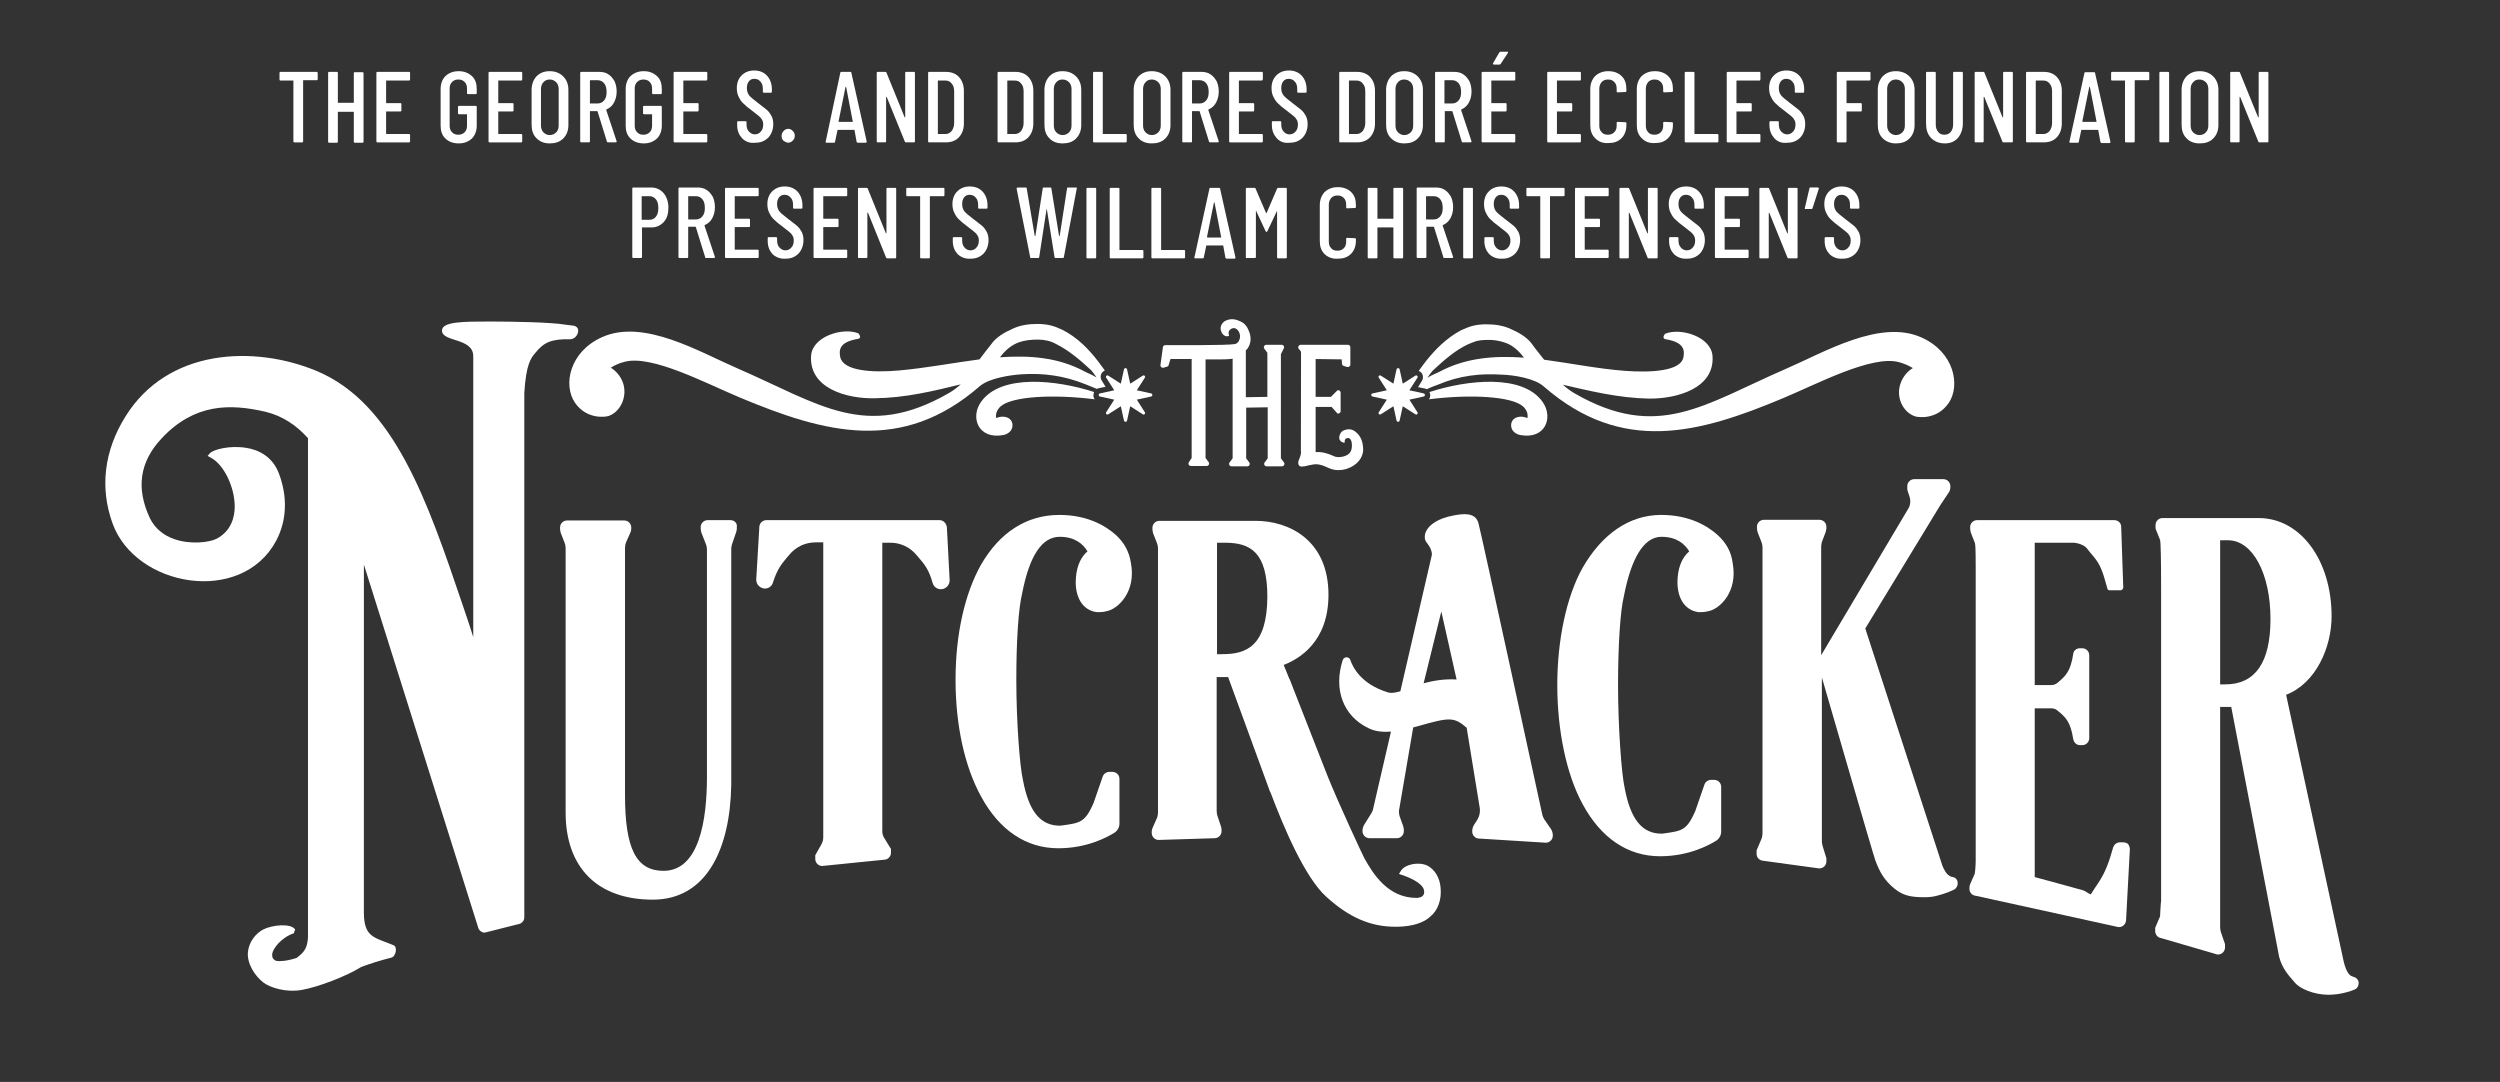 <?xml version="1.0" encoding="utf-8"?>
<!-- Generator: Adobe Illustrator 26.0.1, SVG Export Plug-In . SVG Version: 6.00 Build 0)  -->
<svg version="1.1" id="Layer_1" xmlns="http://www.w3.org/2000/svg" xmlns:xlink="http://www.w3.org/1999/xlink" x="0px" y="0px"
	 viewBox="0 0 720 311.6" style="enable-background:new 0 0 720 311.6;" xml:space="preserve">
<rect x="0" y="0" width="720" height="311.6" fill="#333333" stroke="none"/>
<style type="text/css">
	.st0{fill:#FFFFFF;}
</style>
<g>
	<path class="st0" d="M210.4,149.8h-6.6c-1.1,0-2,0.9-2,2v0.4c0,0.4,0.1,0.8,0.2,1.2l1.3,3.3c0.2,0.5,0.3,1,0.3,1.5v65.6
		c0,12.3-2.2,27-12.5,27c-7.9,0-11.1-6.4-11.1-21.9v-71.1c0-0.5,0.1-1.1,0.3-1.6l1.2-2.7c0.2-0.4,0.3-0.8,0.3-1.2v-0.4
		c0-1.1-0.9-2-2-2h-16.5c-1.1,0-2,0.9-2,2v0.4c0,0.4,0.1,0.8,0.2,1.2l1.1,2.8c0.2,0.5,0.3,1,0.3,1.5V234c0,15.9,9.2,25.1,25.1,25.1
		c15.5,0,22.3-14.6,22.6-33.1v-68c0-0.4,0.1-0.8,0.2-1.2l1.2-3.5c0.1-0.3,0.2-0.7,0.2-1v-0.5C212.4,150.7,211.5,149.8,210.4,149.8z"
		/>
	<path class="st0" d="M270.6,149.8h-49.9c-1,0-1.9,0.8-2,1.8l-0.9,15.3c0,0.7,0.2,1.3,0.7,1.8c0.5,0.5,1.1,0.8,1.8,0.8
		c1.1,0,2-0.7,2.3-1.7c1.2-3.8,2.5-5.4,4.1-7.3l0.6-0.7c1.9-2.3,4.6-3.6,7.6-3.6h2.2v85c0,0.7-0.2,1.3-0.5,1.9l-1.8,3.2v1.1
		c0,1.1,0.9,2,2,2c0,0,0,0,0,0l17.8-1.8c1.1,0,2-0.9,2-2v-1.1l-1.9-3.1c-0.4-0.6-0.6-1.3-0.6-2l0-83.1h2.3c3,0,5.7,1.3,7.6,3.6
		l0.6,0.7c1.7,2,2.9,3.4,4,7.3c0.3,1.1,1.3,1.8,2.4,1.8c0.7,0,1.3-0.3,1.8-0.8c0.5-0.5,0.7-1.2,0.7-1.8l-0.8-15.3
		C272.5,150.6,271.6,149.8,270.6,149.8z"/>
	<path class="st0" d="M611.5,242.6h-1c-0.9,0-1.6,0.6-1.9,1.4c-1.1,3.9-2.1,7-4.3,10.3c-0.7,1-1.4,2.1-2.1,3.2
		c-0.2,0.3-1.2-0.7-2.3-1.1c-0.6-0.2-13.9-3.8-13.9-3.8V204h4.8c0.6,0,1.3,0.2,1.7,0.6c2.5,2,3.8,3.3,4.6,8.3c0.2,1,1,1.7,1.9,1.7
		h0.7c1.1,0,2-0.9,2-2v-23.9c0-1.1-0.9-2-2-2h-0.7c-1,0-1.8,0.7-1.9,1.6c-0.8,5.1-2.1,6.3-4.6,8.4c-0.5,0.4-1.1,0.6-1.7,0.6h-4.8
		v-41h11c1.2,0,3.2,0.6,4,1.6c0.6,0.8,1.2,1.5,1.8,2.2c2.1,2.5,2.7,4.2,4.1,9.3c0,0,0,0.6,0.7,0.6c0.8,0,3.1,0,3.1,0
		c0.4,0,0.8-0.4,0.8-0.8l-0.6-17.5c0-1.1-0.9-1.9-2-1.9h-39.5c-1.1,0-2,0.9-2,2v0.4c0,0.4,0.1,0.8,0.2,1.2l1.1,2.8
		c0.2,0.4,0.3,1.2,0.3,7.4l0,84.2c0,1.7-0.2,3.5-0.3,3.9l-1.2,2.7v0c-0.2,0.4-0.3,0.8-0.3,1.2v0.4c0,1.1,0.8,1.9,1.9,2l41,9l0.2,0
		c1,0,1.9-0.8,2-1.9l1.1-20.5c0-0.5-0.2-1.1-0.5-1.5C612.6,242.8,612.1,242.6,611.5,242.6z"/>
	<path class="st0" d="M411.1,249.3c-2.5-1.2-6.6-0.4-7.7,1.6l-0.5,0.8l0.9,0.3c3.6,1.2,6.1,2.9,6.3,4.4c0.1,0.6,0.2,1.2-0.6,1.8
		c-0.4,0.3-1,0.3-1.3,0.4c-0.1,0-0.1,0-0.2,0c-8.4,0-12.6-7.1-15-11.3c-0.4-0.7-7.5-15.9-10.7-23.9l-9.4-24c-0.5-1.3-1-2.5-1.4-3.6
		l-0.3-0.6l0,0l-1.5-3.7c4.4-1.7,12.9-6.6,12.9-20.2c0-15.7-11.3-21.3-21-21.3h-27.7c-1.1,0-2,0.9-2,2v0.4c0,0.4,0.1,0.8,0.2,1.2
		l1.1,2.8c0.2,0.5,0.3,1,0.3,1.5v76.1c0,0.5-0.1,1.1-0.3,1.6l-1.2,2.7h0c-0.2,0.4-0.3,0.8-0.3,1.2v0.4c0,1.1,0.9,2,2,2c0,0,0,0,0,0
		l16.1-0.5c1.1,0,2-0.9,2-2v-0.5c0-0.3-0.1-0.7-0.2-1l-1-3c-0.1-0.4-0.2-0.8-0.2-1.3V195h3.3l12.1,33.1l0.1,0.1
		c3.7,9.8,9.8,24.4,16.1,30.1c6.5,5.9,12.7,8.6,19.8,8.6c0.3,0,0.5,0,0.8,0c4.3-0.1,7.6-1.2,9.4-3c0,0,0,0,0,0
		c2.1-1.7,3.2-4.8,2.9-8.1C414.7,252.8,413.2,250.4,411.1,249.3z M352,188.4h-1.5v-32.1h2.3c7.3,0,12.2,2.7,12.2,15.6
		C364.9,186.4,358.7,188.4,352,188.4z"/>
	<path class="st0" d="M321.4,154.1c-2.9-2.6-8.1-5.8-16.3-5.8c-9.4,0-17.2,5-22.6,14.4c-4.7,8.4-7.3,20.1-7.3,33.1
		c0,13,2.6,24.9,7.3,33.5c5.3,9.8,13,15,22.3,15c8.3,0,14.1-3.2,16.2-4.5c0.9-0.6,1.4-1.6,1.4-2.6v-12.9c0-1.1-0.9-2-2-2h-0.9
		c-0.8,0-1.6,0.5-1.9,1.3l-2.7,7.8c-2.4,5.4-3.8,5.6-8.8,6.3l-0.8,0.1c-5.7,0-9-4.1-10.7-13.2c-0.9-3.9-1.9-16.7-1.9-28.9
		c0-11,0.6-20.5,1.7-24.9c2.1-10.8,5.7-16.2,10.8-16.2c0,0,0,0,0,0c4.3,0,6.7,2,8,4.2c0,0,0,0,0,0c-1.8,1.5-3,4-3.3,7.2
		c-0.6,5.7,1.8,9.8,6,10.3c0.3,0,0.5,0,0.8,0c0.7,0,1.4-0.1,2.1-0.3c0,0,0,0,0,0c3.1-0.6,8.5-5.5,6.9-13.9
		C325.2,158.9,323.8,156.3,321.4,154.1z"/>
	<path class="st0" d="M444.7,235.9c-0.2-0.4-0.4-0.8-0.5-1.2c0,0-17.7-81.6-18.4-84c-0.9-3.3-4.5-2.7-6.9-2.3
		c-5.2,0.9-7.2,3-7.9,4.1c-0.6,0.9-0.8,1.9-0.6,2.8c0.1,0.5,0.5,1,0.8,1.4c0.5,0.7,1.1,1.5,1.2,3l-9.1,39.4
		c-2.1,0.6-3.1,0.5-3.6,0.3c-7.8-2.4-10.1-7.3-10.8-9.3c-0.1-0.5-0.6-0.8-1.1-0.8c0,0,0,0,0,0c-0.5,0-0.9,0.3-1.1,0.8
		c-2.7,8.4,0.1,16.1,7.4,19.6c1.8,0.9,3.8,1.2,6.5,1l-5.2,22.5c-0.1,0.4-0.3,0.8-0.5,1.1l-2,3.2c-0.3,0.5-0.5,1.1-0.5,1.7v0.2
		c0,1.1,0.9,2,2,2h7.9c1.1,0,2-0.9,2-2v-0.5c0-0.3-0.1-0.7-0.2-1l-1-2.8c-0.2-0.7-0.3-1.5-0.1-2.2l4-23.4c0.5-0.1,1-0.3,1.5-0.4
		c9.1-2.6,10.3-2.6,13.9,0.5l3.7,22.7c0.3,1.4,0,2.8-0.7,3.9l-0.9,1.4c-0.3,0.5-0.5,1.1-0.5,1.7v0.2c0,1.1,0.9,2,1.9,2c0,0,0,0,0,0
		l19.3,1.2c1.1,0,2-0.9,2-2v-0.2c0-0.6-0.2-1.2-0.5-1.7L444.7,235.9z M410,196.8l5.1-20.7l4.4,19.6
		C416.4,195.5,413.2,195.9,410,196.8z"/>
	<path class="st0" d="M678,281.4c-0.4-0.1-0.7-0.3-1-0.4c-1.1-0.7-1.8-3.1-2-4l-16.6-76.9c8.6-3.3,13.1-13.7,13.1-22.6
		c0-16.2-9-28.3-21-28.3h-27.7c-1.1,0-2,0.9-2,2v0.6c0,0.3,0,0.5,0.1,0.7l1.2,3c0.2,0.7,0.3,5.5,0.3,14.4v89.6
		c-0.1,0.3-0.3,4.2-0.3,4.4l-1.4,3.3v1c0,1,0.8,1.9,1.8,2l16.1,4.7l0.2,0c1.1,0,2-0.9,2-2v-1l-1.2-3.5c-0.1-0.4-0.2-0.8-0.2-1.3
		v-63.5h3.2l13.8,72c0.9,3.4,2.8,5.4,4.1,6.9c0.2,0.2,0.3,0.4,0.5,0.6c1.4,1.6,5.3,3.4,9.7,3.4c0.9,0,1.7-0.1,2.6-0.2
		c2-0.3,3.6-0.8,4.8-1.3c0.8-0.3,1.2-1.1,1.2-1.9C679.3,282.3,678.7,281.6,678,281.4z M640.9,197.1h-1.5v-41.5h2.3
		c7,0,12.2,9.5,12.2,22.7C653.9,190.8,649.5,197.1,640.9,197.1z"/>
	<path class="st0" d="M562.4,252.6c-0.4-0.1-0.8-0.2-1-0.4c-0.9-0.5-1.6-1.9-2-2.9l-1.2-3.7L537.2,181l21.6-35.5l2.4-3.6
		c0.4-0.5,0.5-1.1,0.5-1.8V140c0-1.1-0.9-2-2-2h-8.4c-1.1,0-2,0.9-2,2v0.5c0,0.3,0,0.6,0.1,0.9l0.6,1.8c0.3,1,0.2,2.2-0.3,3.1
		l-25.2,42.4v-31.2c0-0.5,0.1-0.9,0.2-1.4l1.1-2.9c0.1-0.4,0.2-0.7,0.2-1.1v-0.4c0-1.1-0.9-2-2-2H508c-1.1,0-2,0.9-2,2v0.4
		c0,0.4,0.1,0.8,0.2,1.2l1.1,2.8c0.2,0.5,0.3,1,0.3,1.5V240c0,0.5-0.1,1.1-0.3,1.6l-1.4,3.3v1c0,1.1,0.8,1.9,1.9,2l16.1,2.2l0.1,0
		c1.1,0,2-0.9,2-2v-0.9l-1.1-3.6c-0.1-0.4-0.2-0.8-0.2-1.2v-47.3c0,0,14.7,50.8,15.4,52.7c1.2,3.2,2.5,5.7,5.6,8.2
		c2.5,2,4.8,2.4,8.6,2.4c1.2,0,2.5-0.1,3.8-0.5c1.9-0.5,3.5-1.1,4.7-1.7c0.7-0.4,1.1-1.2,1-2C563.8,253.4,563.2,252.7,562.4,252.6z"
		/>
	<path class="st0" d="M165.2,93.8c-0.9-0.1-1.7-0.2-2.4-0.3c-4.1-0.7-15.2-0.9-21.6-0.9c-7.7,0-13.9,0-13.9,2.6c0,3.4,9,2,9,7.4
		v80.9c-1-3.3-2.1-6.4-3.1-9.4c-10.1-29.8-19.7-58-42.1-67.3c-17.9-7.4-42.8-6.5-55,13.2c-6.1,9.8-7.4,20.4-3.7,30.7
		c6.6,18.4,37.1,23.7,47.1,5.1c3.1-5.8,3.4-12.7,0.8-19.5c-1.9-5-6.1-6.8-9.3-7.3c-4.6-0.8-9.6,0.4-10.6,1.6l-0.6,0.7l0.9,0.5
		c3.8,2,6.9,8.5,6.9,14.1c0,3-1,7.1-5.3,9.3c-2,1-7.4,1.7-12,0.1c-3.3-1.1-5.7-3.2-7.1-6c-4.1-8.7-3-16.3,3.4-23.1
		c9.4-10,19.6-10,29.9-7.6c4.9,1.2,8.9,3.9,12.2,7.6v143.8c-0.2,3-1,4.2-3.3,5.9c-1.6,0.5-3.3,0.9-4.8,0.9c-0.1,0-0.1,0-0.2,0
		c-0.3,0-1,0-1.3-0.3c-0.8-0.6-0.7-1.1-0.7-1.8c0.2-1.5,2.6-4.7,6.2-5.9l0.4-1.1c-1.2-1.9-6.7-1.3-9.2,0c-2.1,1.1-4.1,3.5-4.4,6.5
		c-0.3,3.3,2,6.9,4.5,8.8c2,1.5,6.6,2.9,11,2.1c4.7-0.8,13-4,17.1-6.6c2.4-0.9,5.5-1.9,8.7-2.7c1.3-0.3,1.9-3.1,0.6-3.6
		c-5.7-2.3-8.5-2.3-8.5-9.5V162.6l33,104.8c0.3,0.7,1,1.2,1.8,1.2l9.5-2.4c1-0.1,1.9-0.9,1.9-2V113.2c0.5-8.3,1.9-10.1,3.2-11.6
		c2.5-3.1,4.7-4,10.1-3.9C166.4,97.6,167.6,94.2,165.2,93.8z"/>
	<path class="st0" d="M494.7,154.1c-2.9-2.6-8.1-5.8-16.3-5.8c-9.4,0-17.2,5.8-22.6,15.2c-4.7,8.4-7.3,20.9-7.3,33.8
		c0,13,2.6,25.7,7.3,34.3c5.3,9.8,13,15,22.3,15c8.3,0,14.1-3.2,16.2-4.5c0.9-0.6,1.4-1.6,1.4-2.6v-12.9c0-1.1-0.9-2-2-2h-0.9
		c-0.8,0-1.6,0.5-1.9,1.3l-2.7,7.8c-2.4,5.4-3.8,5.6-8.8,6.3l-0.8,0.1c-5.7,0-9-4.1-10.7-13.2c-0.9-3.9-1.9-17.5-1.9-29.6
		c0-11,0.6-21.3,1.7-25.7c2.1-10.8,5.7-17,10.8-17c0,0,0,0,0,0c4.3,0,6.7,2,8,4.2c0,0,0,0,0,0c-1.8,1.5-3,4-3.3,7.2
		c-0.6,5.7,1.8,9.8,6,10.3c0.3,0,0.5,0,0.8,0c0.7,0,1.4-0.1,2.1-0.3c0,0,0,0,0,0c3.1-0.6,8.5-5.5,6.9-13.9
		C498.6,158.9,497.1,156.3,494.7,154.1z"/>
</g>
<g>
	<path class="st0" d="M91.5,21v1.8c0,0.2-0.1,0.3-0.3,0.3h-3.8c-0.1,0-0.1,0-0.1,0.1v17.5c0,0.2-0.1,0.3-0.3,0.3h-2.2
		c-0.2,0-0.3-0.1-0.3-0.3V23.3c0-0.1,0-0.1-0.1-0.1h-3.6c-0.2,0-0.3-0.1-0.3-0.3V21c0-0.2,0.1-0.3,0.3-0.3h10.4
		C91.4,20.8,91.5,20.8,91.5,21z"/>
	<path class="st0" d="M102.2,20.8h2.2c0.2,0,0.3,0.1,0.3,0.3v19.7c0,0.2-0.1,0.3-0.3,0.3h-2.2c-0.2,0-0.3-0.1-0.3-0.3v-8.5
		c0-0.1,0-0.1-0.1-0.1h-4.4c-0.1,0-0.1,0-0.1,0.1v8.5c0,0.2-0.1,0.3-0.3,0.3h-2.2c-0.2,0-0.3-0.1-0.3-0.3V21c0-0.2,0.1-0.3,0.3-0.3
		H97c0.2,0,0.3,0.1,0.3,0.3v8.5c0,0.1,0,0.1,0.1,0.1h4.4c0.1,0,0.1,0,0.1-0.1V21C101.9,20.8,102,20.8,102.2,20.8z"/>
	<path class="st0" d="M117.8,23.2h-6.5c-0.1,0-0.1,0-0.1,0.1v6.3c0,0.1,0,0.1,0.1,0.1h4c0.2,0,0.3,0.1,0.3,0.3v1.8
		c0,0.2-0.1,0.3-0.3,0.3h-4c-0.1,0-0.1,0-0.1,0.1v6.3c0,0.1,0,0.1,0.1,0.1h6.5c0.2,0,0.3,0.1,0.3,0.3v1.8c0,0.2-0.1,0.3-0.3,0.3
		h-9.1c-0.2,0-0.3-0.1-0.3-0.3V21c0-0.2,0.1-0.3,0.3-0.3h9.1c0.2,0,0.3,0.1,0.3,0.3v1.8C118.1,23.1,118,23.2,117.8,23.2z"/>
	<path class="st0" d="M128.3,39.9c-1-0.9-1.4-2.2-1.4-3.7V25.6c0-1.5,0.5-2.8,1.4-3.7c1-0.9,2.2-1.4,3.8-1.4c1.6,0,2.8,0.5,3.8,1.4
		c1,0.9,1.4,2.2,1.4,3.7v1.2c0,0.2-0.1,0.3-0.3,0.3h-2.2c-0.2,0-0.3-0.1-0.3-0.3v-1.3c0-0.8-0.2-1.4-0.7-1.9c-0.5-0.5-1-0.7-1.8-0.7
		c-0.7,0-1.3,0.2-1.8,0.7c-0.5,0.5-0.7,1.1-0.7,1.9v10.7c0,0.8,0.2,1.4,0.7,1.9c0.5,0.5,1,0.7,1.8,0.7c0.7,0,1.3-0.2,1.8-0.7
		c0.5-0.5,0.7-1.1,0.7-1.9V33c0-0.1,0-0.1-0.1-0.1h-2.2c-0.2,0-0.3-0.1-0.3-0.3v-1.8c0-0.2,0.1-0.3,0.3-0.3h4.8
		c0.2,0,0.3,0.1,0.3,0.3v5.4c0,1.5-0.5,2.8-1.4,3.7c-1,0.9-2.2,1.4-3.8,1.4C130.5,41.3,129.2,40.8,128.3,39.9z"/>
	<path class="st0" d="M150.1,23.2h-6.5c-0.1,0-0.1,0-0.1,0.1v6.3c0,0.1,0,0.1,0.1,0.1h4c0.2,0,0.3,0.1,0.3,0.3v1.8
		c0,0.2-0.1,0.3-0.3,0.3h-4c-0.1,0-0.1,0-0.1,0.1v6.3c0,0.1,0,0.1,0.1,0.1h6.5c0.2,0,0.3,0.1,0.3,0.3v1.8c0,0.2-0.1,0.3-0.3,0.3
		h-9.1c-0.2,0-0.3-0.1-0.3-0.3V21c0-0.2,0.1-0.3,0.3-0.3h9.1c0.2,0,0.3,0.1,0.3,0.3v1.8C150.4,23.1,150.3,23.2,150.1,23.2z"/>
	<path class="st0" d="M154.5,39.8c-1-1-1.4-2.3-1.4-3.9V25.9c0-1.6,0.5-2.9,1.4-3.9c1-1,2.2-1.5,3.8-1.5c1.6,0,2.9,0.5,3.9,1.5
		c1,1,1.5,2.3,1.5,3.9V36c0,1.6-0.5,2.9-1.5,3.9s-2.3,1.4-3.9,1.4C156.7,41.3,155.5,40.8,154.5,39.8z M160.2,38.1
		c0.5-0.5,0.7-1.2,0.7-2V25.7c0-0.8-0.2-1.5-0.7-2c-0.5-0.5-1.1-0.8-1.9-0.8c-0.8,0-1.4,0.3-1.8,0.8c-0.5,0.5-0.7,1.2-0.7,2v10.4
		c0,0.8,0.2,1.5,0.7,2c0.5,0.5,1.1,0.8,1.8,0.8C159.1,38.9,159.7,38.6,160.2,38.1z"/>
	<path class="st0" d="M174.8,40.8l-2.7-8.7c0-0.1-0.1-0.1-0.1-0.1h-2c-0.1,0-0.1,0-0.1,0.1v8.6c0,0.2-0.1,0.3-0.3,0.3h-2.2
		c-0.2,0-0.3-0.1-0.3-0.3V21c0-0.2,0.1-0.3,0.3-0.3h5.2c1,0,1.9,0.2,2.6,0.7c0.8,0.5,1.3,1.2,1.8,2c0.4,0.9,0.6,1.9,0.6,3
		c0,1.2-0.3,2.3-0.8,3.2c-0.5,0.9-1.2,1.5-2.1,1.9c-0.1,0.1-0.1,0.1-0.1,0.2l3,9l0,0.1c0,0.1-0.1,0.2-0.3,0.2h-2.3
		C175,41,174.9,41,174.8,40.8z M169.9,23.2v6.5c0,0.1,0,0.1,0.1,0.1h2.1c0.8,0,1.4-0.3,1.9-0.9c0.5-0.6,0.7-1.4,0.7-2.4
		c0-1-0.2-1.9-0.7-2.5c-0.5-0.6-1.1-0.9-1.9-0.9H170C170,23.1,169.9,23.2,169.9,23.2z"/>
	<path class="st0" d="M181.6,39.9c-1-0.9-1.4-2.2-1.4-3.7V25.6c0-1.5,0.5-2.8,1.4-3.7c1-0.9,2.2-1.4,3.8-1.4s2.8,0.5,3.8,1.4
		c1,0.9,1.4,2.2,1.4,3.7v1.2c0,0.2-0.1,0.3-0.3,0.3h-2.2c-0.2,0-0.3-0.1-0.3-0.3v-1.3c0-0.8-0.2-1.4-0.7-1.9c-0.5-0.5-1-0.7-1.8-0.7
		c-0.7,0-1.3,0.2-1.8,0.7c-0.5,0.5-0.7,1.1-0.7,1.9v10.7c0,0.8,0.2,1.4,0.7,1.9c0.5,0.5,1,0.7,1.8,0.7c0.7,0,1.3-0.2,1.8-0.7
		c0.5-0.5,0.7-1.1,0.7-1.9V33c0-0.1,0-0.1-0.1-0.1h-2.2c-0.2,0-0.3-0.1-0.3-0.3v-1.8c0-0.2,0.1-0.3,0.3-0.3h4.8
		c0.2,0,0.3,0.1,0.3,0.3v5.4c0,1.5-0.5,2.8-1.4,3.7c-1,0.9-2.2,1.4-3.8,1.4S182.5,40.8,181.6,39.9z"/>
	<path class="st0" d="M203.4,23.2h-6.5c-0.1,0-0.1,0-0.1,0.1v6.3c0,0.1,0,0.1,0.1,0.1h4c0.2,0,0.3,0.1,0.3,0.3v1.8
		c0,0.2-0.1,0.3-0.3,0.3h-4c-0.1,0-0.1,0-0.1,0.1v6.3c0,0.1,0,0.1,0.1,0.1h6.5c0.2,0,0.3,0.1,0.3,0.3v1.8c0,0.2-0.1,0.3-0.3,0.3
		h-9.1c-0.2,0-0.3-0.1-0.3-0.3V21c0-0.2,0.1-0.3,0.3-0.3h9.1c0.2,0,0.3,0.1,0.3,0.3v1.8C203.6,23.1,203.6,23.2,203.4,23.2z"/>
	<path class="st0" d="M213.7,39.8c-0.9-1-1.4-2.2-1.4-3.8v-0.8c0-0.2,0.1-0.3,0.3-0.3h2.1c0.2,0,0.3,0.1,0.3,0.3v0.6
		c0,0.9,0.2,1.6,0.7,2.1s1,0.8,1.7,0.8c0.7,0,1.3-0.3,1.7-0.8c0.5-0.5,0.7-1.2,0.7-2c0-0.6-0.1-1.1-0.4-1.5c-0.2-0.4-0.6-0.8-1-1.1
		c-0.4-0.3-1-0.8-1.9-1.5c-1-0.7-1.8-1.4-2.3-1.9c-0.6-0.5-1-1.1-1.4-1.9c-0.4-0.7-0.6-1.6-0.6-2.6c0-1.6,0.5-2.8,1.4-3.7
		c0.9-0.9,2.1-1.4,3.6-1.4c1.5,0,2.8,0.5,3.7,1.5c0.9,1,1.4,2.3,1.4,3.9v0.7c0,0.2-0.1,0.3-0.3,0.3H220c-0.2,0-0.3-0.1-0.3-0.3v-0.8
		c0-0.9-0.2-1.6-0.7-2.1c-0.4-0.5-1-0.8-1.7-0.8c-0.7,0-1.2,0.2-1.6,0.7c-0.4,0.5-0.6,1.1-0.6,2c0,0.8,0.2,1.4,0.6,2
		c0.4,0.5,1.2,1.2,2.4,2.1c1.2,0.9,2.1,1.6,2.7,2.1c0.6,0.5,1,1.1,1.4,1.8c0.3,0.6,0.5,1.4,0.5,2.3c0,1.6-0.5,2.9-1.4,3.9
		c-1,1-2.2,1.5-3.7,1.5C215.9,41.3,214.7,40.8,213.7,39.8z"/>
	<path class="st0" d="M225.6,40.5c-0.4-0.4-0.5-0.9-0.5-1.4c0-0.5,0.2-1,0.6-1.4c0.4-0.4,0.8-0.6,1.3-0.6c0.5,0,0.9,0.2,1.3,0.6
		c0.4,0.4,0.6,0.8,0.6,1.4c0,0.6-0.2,1-0.6,1.4c-0.4,0.4-0.8,0.6-1.4,0.6C226.4,41,226,40.8,225.6,40.5z"/>
	<path class="st0" d="M246.7,40.8l-0.6-3.3c0,0,0-0.1,0-0.1c0,0-0.1,0-0.1,0h-4.7c0,0-0.1,0-0.1,0c0,0,0,0,0,0.1l-0.7,3.3
		c0,0.2-0.1,0.3-0.3,0.3h-2.2c-0.1,0-0.2,0-0.2-0.1c0-0.1-0.1-0.1,0-0.2L242,21c0-0.2,0.1-0.3,0.3-0.3h2.6c0.2,0,0.3,0.1,0.3,0.3
		l4.4,19.7v0.1c0,0.2-0.1,0.3-0.3,0.3H247C246.8,41,246.7,41,246.7,40.8z M241.7,35.1h3.8c0.1,0,0.1,0,0.1-0.1l-1.9-9.9
		c0-0.1,0-0.1-0.1-0.1c0,0,0,0-0.1,0.1l-2,9.9C241.6,35.1,241.6,35.1,241.7,35.1z"/>
	<path class="st0" d="M252.5,40.7V21c0-0.2,0.1-0.3,0.3-0.3h2.2c0.2,0,0.3,0.1,0.3,0.2l5.2,12.8c0,0.1,0,0.1,0.1,0.1
		c0,0,0.1,0,0.1-0.1V21c0-0.2,0.1-0.3,0.3-0.3h2.2c0.2,0,0.3,0.1,0.3,0.3v19.7c0,0.2-0.1,0.3-0.3,0.3h-2.3c-0.2,0-0.3-0.1-0.3-0.2
		L255.4,28c0-0.1,0-0.1-0.1-0.1c0,0-0.1,0-0.1,0.1l0,12.7c0,0.2-0.1,0.3-0.3,0.3h-2.2C252.6,41,252.5,40.9,252.5,40.7z"/>
	<path class="st0" d="M267.3,40.7V21c0-0.2,0.1-0.3,0.3-0.3h4.8c1.6,0,2.9,0.5,3.8,1.5c0.9,1,1.4,2.3,1.4,4v9.3c0,1.7-0.5,3-1.4,4
		c-0.9,1-2.2,1.5-3.8,1.5h-4.8C267.4,41,267.3,40.9,267.3,40.7z M270.2,38.6l2.1,0c0.7,0,1.3-0.3,1.8-0.9c0.4-0.6,0.7-1.3,0.7-2.3
		v-9c0-1-0.2-1.8-0.7-2.3c-0.4-0.6-1-0.9-1.8-0.9h-2.1c-0.1,0-0.1,0-0.1,0.1v15.2C270.1,38.6,270.1,38.6,270.2,38.6z"/>
	<path class="st0" d="M287.3,40.7V21c0-0.2,0.1-0.3,0.3-0.3h4.8c1.6,0,2.9,0.5,3.8,1.5c0.9,1,1.4,2.3,1.4,4v9.3c0,1.7-0.5,3-1.4,4
		c-0.9,1-2.2,1.5-3.8,1.5h-4.8C287.4,41,287.3,40.9,287.3,40.7z M290.2,38.6l2.1,0c0.7,0,1.3-0.3,1.8-0.9c0.4-0.6,0.7-1.3,0.7-2.3
		v-9c0-1-0.2-1.8-0.7-2.3c-0.4-0.6-1-0.9-1.8-0.9h-2.1c-0.1,0-0.1,0-0.1,0.1v15.2C290,38.6,290.1,38.6,290.2,38.6z"/>
	<path class="st0" d="M302.2,39.8c-1-1-1.4-2.3-1.4-3.9V25.9c0-1.6,0.5-2.9,1.4-3.9c1-1,2.2-1.5,3.8-1.5c1.6,0,2.9,0.5,3.9,1.5
		c1,1,1.5,2.3,1.5,3.9V36c0,1.6-0.5,2.9-1.5,3.9c-1,1-2.3,1.4-3.9,1.4C304.4,41.3,303.1,40.8,302.2,39.8z M307.9,38.1
		c0.5-0.5,0.7-1.2,0.7-2V25.7c0-0.8-0.2-1.5-0.7-2c-0.5-0.5-1.1-0.8-1.9-0.8c-0.8,0-1.4,0.3-1.8,0.8c-0.5,0.5-0.7,1.2-0.7,2v10.4
		c0,0.8,0.2,1.5,0.7,2c0.5,0.5,1.1,0.8,1.8,0.8C306.8,38.9,307.4,38.6,307.9,38.1z"/>
	<path class="st0" d="M314.8,40.7V21c0-0.2,0.1-0.3,0.3-0.3h2.2c0.2,0,0.3,0.1,0.3,0.3v17.5c0,0.1,0,0.1,0.1,0.1h6.5
		c0.2,0,0.3,0.1,0.3,0.3v1.8c0,0.2-0.1,0.3-0.3,0.3h-9.1C314.9,41,314.8,40.9,314.8,40.7z"/>
	<path class="st0" d="M327.9,39.8c-1-1-1.4-2.3-1.4-3.9V25.9c0-1.6,0.5-2.9,1.4-3.9c1-1,2.2-1.5,3.8-1.5c1.6,0,2.9,0.5,3.9,1.5
		c1,1,1.5,2.3,1.5,3.9V36c0,1.6-0.5,2.9-1.5,3.9c-1,1-2.3,1.4-3.9,1.4C330.1,41.3,328.8,40.8,327.9,39.8z M333.6,38.1
		c0.5-0.5,0.7-1.2,0.7-2V25.7c0-0.8-0.2-1.5-0.7-2c-0.5-0.5-1.1-0.8-1.9-0.8c-0.8,0-1.4,0.3-1.8,0.8c-0.5,0.5-0.7,1.2-0.7,2v10.4
		c0,0.8,0.2,1.5,0.7,2c0.5,0.5,1.1,0.8,1.8,0.8C332.5,38.9,333.1,38.6,333.6,38.1z"/>
	<path class="st0" d="M348.2,40.8l-2.7-8.7c0-0.1-0.1-0.1-0.1-0.1h-2c-0.1,0-0.1,0-0.1,0.1v8.6c0,0.2-0.1,0.3-0.3,0.3h-2.2
		c-0.2,0-0.3-0.1-0.3-0.3V21c0-0.2,0.1-0.3,0.3-0.3h5.2c1,0,1.9,0.2,2.6,0.7c0.8,0.5,1.3,1.2,1.8,2c0.4,0.9,0.6,1.9,0.6,3
		c0,1.2-0.3,2.3-0.8,3.2c-0.5,0.9-1.2,1.5-2.1,1.9c-0.1,0.1-0.1,0.1-0.1,0.2l3,9l0,0.1c0,0.1-0.1,0.2-0.3,0.2h-2.3
		C348.4,41,348.3,41,348.2,40.8z M343.3,23.2v6.5c0,0.1,0,0.1,0.1,0.1h2.1c0.8,0,1.4-0.3,1.9-0.9c0.5-0.6,0.7-1.4,0.7-2.4
		c0-1-0.2-1.9-0.7-2.5c-0.5-0.6-1.1-0.9-1.9-0.9h-2.1C343.3,23.1,343.3,23.2,343.3,23.2z"/>
	<path class="st0" d="M363.4,23.2h-6.5c-0.1,0-0.1,0-0.1,0.1v6.3c0,0.1,0,0.1,0.1,0.1h4c0.2,0,0.3,0.1,0.3,0.3v1.8
		c0,0.2-0.1,0.3-0.3,0.3h-4c-0.1,0-0.1,0-0.1,0.1v6.3c0,0.1,0,0.1,0.1,0.1h6.5c0.2,0,0.3,0.1,0.3,0.3v1.8c0,0.2-0.1,0.3-0.3,0.3
		h-9.1c-0.2,0-0.3-0.1-0.3-0.3V21c0-0.2,0.1-0.3,0.3-0.3h9.1c0.2,0,0.3,0.1,0.3,0.3v1.8C363.6,23.1,363.5,23.2,363.4,23.2z"/>
	<path class="st0" d="M367.7,39.8c-0.9-1-1.4-2.2-1.4-3.8v-0.8c0-0.2,0.1-0.3,0.3-0.3h2.1c0.2,0,0.3,0.1,0.3,0.3v0.6
		c0,0.9,0.2,1.6,0.7,2.1c0.4,0.5,1,0.8,1.7,0.8c0.7,0,1.3-0.3,1.7-0.8c0.5-0.5,0.7-1.2,0.7-2c0-0.6-0.1-1.1-0.4-1.5
		c-0.2-0.4-0.6-0.8-1-1.1c-0.4-0.3-1-0.8-1.9-1.5c-1-0.7-1.8-1.4-2.3-1.9c-0.6-0.5-1-1.1-1.4-1.9c-0.4-0.7-0.6-1.6-0.6-2.6
		c0-1.6,0.5-2.8,1.4-3.7c0.9-0.9,2.1-1.4,3.6-1.4c1.5,0,2.8,0.5,3.7,1.5c0.9,1,1.4,2.3,1.4,3.9v0.7c0,0.2-0.1,0.3-0.3,0.3h-2.1
		c-0.2,0-0.3-0.1-0.3-0.3v-0.8c0-0.9-0.2-1.6-0.7-2.1c-0.4-0.5-1-0.8-1.7-0.8c-0.7,0-1.2,0.2-1.6,0.7c-0.4,0.5-0.6,1.1-0.6,2
		c0,0.8,0.2,1.4,0.6,2c0.4,0.5,1.2,1.2,2.4,2.1c1.2,0.9,2.1,1.6,2.7,2.1c0.6,0.5,1,1.1,1.4,1.8c0.3,0.6,0.5,1.4,0.5,2.3
		c0,1.6-0.5,2.9-1.4,3.9c-1,1-2.2,1.5-3.7,1.5C369.8,41.3,368.6,40.8,367.7,39.8z"/>
	<path class="st0" d="M385.7,40.7V21c0-0.2,0.1-0.3,0.3-0.3h4.8c1.6,0,2.9,0.5,3.8,1.5c0.9,1,1.4,2.3,1.4,4v9.3c0,1.7-0.5,3-1.4,4
		c-0.9,1-2.2,1.5-3.8,1.5H386C385.8,41,385.7,40.9,385.7,40.7z M388.6,38.6l2.1,0c0.7,0,1.3-0.3,1.8-0.9c0.4-0.6,0.7-1.3,0.7-2.3v-9
		c0-1-0.2-1.8-0.7-2.3c-0.4-0.6-1-0.9-1.8-0.9h-2.1c-0.1,0-0.1,0-0.1,0.1v15.2C388.5,38.6,388.5,38.6,388.6,38.6z"/>
	<path class="st0" d="M400.6,39.8c-1-1-1.4-2.3-1.4-3.9V25.9c0-1.6,0.5-2.9,1.4-3.9c1-1,2.2-1.5,3.8-1.5c1.6,0,2.9,0.5,3.9,1.5
		c1,1,1.5,2.3,1.5,3.9V36c0,1.6-0.5,2.9-1.5,3.9c-1,1-2.3,1.4-3.9,1.4C402.9,41.3,401.6,40.8,400.6,39.8z M406.3,38.1
		c0.5-0.5,0.7-1.2,0.7-2V25.7c0-0.8-0.2-1.5-0.7-2c-0.5-0.5-1.1-0.8-1.9-0.8c-0.8,0-1.4,0.3-1.8,0.8c-0.5,0.5-0.7,1.2-0.7,2v10.4
		c0,0.8,0.2,1.5,0.7,2c0.5,0.5,1.1,0.8,1.8,0.8C405.2,38.9,405.8,38.6,406.3,38.1z"/>
	<path class="st0" d="M421,40.8l-2.7-8.7c0-0.1-0.1-0.1-0.1-0.1h-2c-0.1,0-0.1,0-0.1,0.1v8.6c0,0.2-0.1,0.3-0.3,0.3h-2.2
		c-0.2,0-0.3-0.1-0.3-0.3V21c0-0.2,0.1-0.3,0.3-0.3h5.2c1,0,1.9,0.2,2.6,0.7c0.8,0.5,1.3,1.2,1.8,2c0.4,0.9,0.6,1.9,0.6,3
		c0,1.2-0.3,2.3-0.8,3.2c-0.5,0.9-1.2,1.5-2.1,1.9c-0.1,0.1-0.1,0.1-0.1,0.2l3,9l0,0.1c0,0.1-0.1,0.2-0.3,0.2h-2.3
		C421.1,41,421,41,421,40.8z M416,23.2v6.5c0,0.1,0,0.1,0.1,0.1h2.1c0.8,0,1.4-0.3,1.9-0.9c0.5-0.6,0.7-1.4,0.7-2.4
		c0-1-0.2-1.9-0.7-2.5c-0.5-0.6-1.1-0.9-1.9-0.9h-2.1C416.1,23.1,416,23.2,416,23.2z"/>
	<path class="st0" d="M436.1,23.2h-6.5c-0.1,0-0.1,0-0.1,0.1v6.3c0,0.1,0,0.1,0.1,0.1h4c0.2,0,0.3,0.1,0.3,0.3v1.8
		c0,0.2-0.1,0.3-0.3,0.3h-4c-0.1,0-0.1,0-0.1,0.1v6.3c0,0.1,0,0.1,0.1,0.1h6.5c0.2,0,0.3,0.1,0.3,0.3v1.8c0,0.2-0.1,0.3-0.3,0.3H427
		c-0.2,0-0.3-0.1-0.3-0.3V21c0-0.2,0.1-0.3,0.3-0.3h9.1c0.2,0,0.3,0.1,0.3,0.3v1.8C436.4,23.1,436.3,23.2,436.1,23.2z M430,18.4
		c0-0.1,0-0.1,0-0.2l1.8-3.1c0.1-0.1,0.2-0.2,0.3-0.2h2c0.1,0,0.2,0,0.2,0.1c0,0.1,0,0.1,0,0.2l-2.1,3.2c-0.1,0.1-0.2,0.2-0.3,0.2
		h-1.7C430.1,18.5,430,18.5,430,18.4z"/>
	<path class="st0" d="M455,23.2h-6.5c-0.1,0-0.1,0-0.1,0.1v6.3c0,0.1,0,0.1,0.1,0.1h4c0.2,0,0.3,0.1,0.3,0.3v1.8
		c0,0.2-0.1,0.3-0.3,0.3h-4c-0.1,0-0.1,0-0.1,0.1v6.3c0,0.1,0,0.1,0.1,0.1h6.5c0.2,0,0.3,0.1,0.3,0.3v1.8c0,0.2-0.1,0.3-0.3,0.3
		h-9.1c-0.2,0-0.3-0.1-0.3-0.3V21c0-0.2,0.1-0.3,0.3-0.3h9.1c0.2,0,0.3,0.1,0.3,0.3v1.8C455.3,23.1,455.2,23.2,455,23.2z"/>
	<path class="st0" d="M459.4,39.8c-1-1-1.4-2.2-1.4-3.8V25.7c0-1.6,0.5-2.8,1.4-3.8c1-0.9,2.2-1.4,3.8-1.4c1.6,0,2.9,0.5,3.8,1.4
		c1,0.9,1.4,2.2,1.4,3.8v0.5c0,0.2-0.1,0.3-0.3,0.3l-2.2,0.1c-0.2,0-0.3-0.1-0.3-0.3v-0.8c0-0.8-0.2-1.4-0.7-1.9
		c-0.5-0.5-1-0.7-1.8-0.7c-0.7,0-1.3,0.2-1.8,0.7c-0.4,0.5-0.7,1.1-0.7,1.9v10.7c0,0.8,0.2,1.4,0.7,1.9c0.4,0.5,1,0.7,1.8,0.7
		c0.7,0,1.3-0.2,1.8-0.7c0.5-0.5,0.7-1.1,0.7-1.9v-0.8c0-0.2,0.1-0.3,0.3-0.3l2.2,0.1c0.2,0,0.3,0.1,0.3,0.3V36
		c0,1.6-0.5,2.9-1.4,3.8c-1,1-2.2,1.4-3.8,1.4C461.6,41.3,460.4,40.8,459.4,39.8z"/>
	<path class="st0" d="M472.8,39.8c-1-1-1.4-2.2-1.4-3.8V25.7c0-1.6,0.5-2.8,1.4-3.8c1-0.9,2.2-1.4,3.8-1.4c1.6,0,2.9,0.5,3.8,1.4
		c1,0.9,1.4,2.2,1.4,3.8v0.5c0,0.2-0.1,0.3-0.3,0.3l-2.2,0.1c-0.2,0-0.3-0.1-0.3-0.3v-0.8c0-0.8-0.2-1.4-0.7-1.9
		c-0.5-0.5-1-0.7-1.8-0.7c-0.7,0-1.3,0.2-1.8,0.7c-0.4,0.5-0.7,1.1-0.7,1.9v10.7c0,0.8,0.2,1.4,0.7,1.9c0.4,0.5,1,0.7,1.8,0.7
		c0.7,0,1.3-0.2,1.8-0.7c0.5-0.5,0.7-1.1,0.7-1.9v-0.8c0-0.2,0.1-0.3,0.3-0.3l2.2,0.1c0.2,0,0.3,0.1,0.3,0.3V36
		c0,1.6-0.5,2.9-1.4,3.8c-1,1-2.2,1.4-3.8,1.4C475,41.3,473.8,40.8,472.8,39.8z"/>
	<path class="st0" d="M485.2,40.7V21c0-0.2,0.1-0.3,0.3-0.3h2.2c0.2,0,0.3,0.1,0.3,0.3v17.5c0,0.1,0,0.1,0.1,0.1h6.5
		c0.2,0,0.3,0.1,0.3,0.3v1.8c0,0.2-0.1,0.3-0.3,0.3h-9.1C485.3,41,485.2,40.9,485.2,40.7z"/>
	<path class="st0" d="M506.7,23.2h-6.5c-0.1,0-0.1,0-0.1,0.1v6.3c0,0.1,0,0.1,0.1,0.1h4c0.2,0,0.3,0.1,0.3,0.3v1.8
		c0,0.2-0.1,0.3-0.3,0.3h-4c-0.1,0-0.1,0-0.1,0.1v6.3c0,0.1,0,0.1,0.1,0.1h6.5c0.2,0,0.3,0.1,0.3,0.3v1.8c0,0.2-0.1,0.3-0.3,0.3
		h-9.1c-0.2,0-0.3-0.1-0.3-0.3V21c0-0.2,0.1-0.3,0.3-0.3h9.1c0.2,0,0.3,0.1,0.3,0.3v1.8C507,23.1,506.9,23.2,506.7,23.2z"/>
	<path class="st0" d="M511,39.8c-0.9-1-1.4-2.2-1.4-3.8v-0.8c0-0.2,0.1-0.3,0.3-0.3h2.1c0.2,0,0.3,0.1,0.3,0.3v0.6
		c0,0.9,0.2,1.6,0.7,2.1s1,0.8,1.7,0.8s1.3-0.3,1.7-0.8c0.5-0.5,0.7-1.2,0.7-2c0-0.6-0.1-1.1-0.4-1.5c-0.2-0.4-0.6-0.8-1-1.1
		c-0.4-0.3-1-0.8-1.9-1.5c-1-0.7-1.8-1.4-2.3-1.9c-0.6-0.5-1-1.1-1.4-1.9c-0.4-0.7-0.6-1.6-0.6-2.6c0-1.6,0.5-2.8,1.4-3.7
		c0.9-0.9,2.1-1.4,3.6-1.4c1.5,0,2.8,0.5,3.7,1.5c0.9,1,1.4,2.3,1.4,3.9v0.7c0,0.2-0.1,0.3-0.3,0.3h-2.1c-0.2,0-0.3-0.1-0.3-0.3
		v-0.8c0-0.9-0.2-1.6-0.7-2.1c-0.4-0.5-1-0.8-1.7-0.8c-0.7,0-1.2,0.2-1.6,0.7c-0.4,0.5-0.6,1.1-0.6,2c0,0.8,0.2,1.4,0.6,2
		c0.4,0.5,1.2,1.2,2.4,2.1c1.2,0.9,2.1,1.6,2.7,2.1c0.6,0.5,1,1.1,1.4,1.8c0.3,0.6,0.5,1.4,0.5,2.3c0,1.6-0.5,2.9-1.4,3.9
		c-1,1-2.2,1.5-3.7,1.5C513.1,41.3,511.9,40.8,511,39.8z"/>
	<path class="st0" d="M538.4,23.2h-6.5c-0.1,0-0.1,0-0.1,0.1v6.3c0,0.1,0,0.1,0.1,0.1h4c0.2,0,0.3,0.1,0.3,0.3v1.8
		c0,0.2-0.1,0.3-0.3,0.3h-4c-0.1,0-0.1,0-0.1,0.1v8.5c0,0.2-0.1,0.3-0.3,0.3h-2.2c-0.2,0-0.3-0.1-0.3-0.3V21c0-0.2,0.1-0.3,0.3-0.3
		h9.1c0.2,0,0.3,0.1,0.3,0.3v1.8C538.7,23.1,538.6,23.2,538.4,23.2z"/>
	<path class="st0" d="M542.2,39.8c-1-1-1.4-2.3-1.4-3.9V25.9c0-1.6,0.5-2.9,1.4-3.9c1-1,2.2-1.5,3.8-1.5c1.6,0,2.9,0.5,3.9,1.5
		c1,1,1.5,2.3,1.5,3.9V36c0,1.6-0.5,2.9-1.5,3.9s-2.3,1.4-3.9,1.4C544.5,41.3,543.2,40.8,542.2,39.8z M547.9,38.1
		c0.5-0.5,0.7-1.2,0.7-2V25.7c0-0.8-0.2-1.5-0.7-2c-0.5-0.5-1.1-0.8-1.9-0.8c-0.8,0-1.4,0.3-1.8,0.8c-0.5,0.5-0.7,1.2-0.7,2v10.4
		c0,0.8,0.2,1.5,0.7,2c0.5,0.5,1.1,0.8,1.8,0.8C546.8,38.9,547.4,38.6,547.9,38.1z"/>
	<path class="st0" d="M556.1,39.7c-1-1.1-1.4-2.4-1.4-4.2V21c0-0.2,0.1-0.3,0.3-0.3h2.2c0.2,0,0.3,0.1,0.3,0.3v14.8
		c0,0.9,0.2,1.6,0.7,2.2c0.5,0.6,1,0.8,1.8,0.8c0.8,0,1.4-0.3,1.8-0.8c0.5-0.6,0.7-1.3,0.7-2.2V21c0-0.2,0.1-0.3,0.3-0.3h2.2
		c0.2,0,0.3,0.1,0.3,0.3v14.5c0,1.7-0.5,3.1-1.4,4.2c-1,1.1-2.2,1.6-3.8,1.6C558.4,41.3,557.1,40.7,556.1,39.7z"/>
	<path class="st0" d="M568.7,40.7V21c0-0.2,0.1-0.3,0.3-0.3h2.2c0.2,0,0.3,0.1,0.3,0.2l5.2,12.8c0,0.1,0,0.1,0.1,0.1
		c0,0,0.1,0,0.1-0.1V21c0-0.2,0.1-0.3,0.3-0.3h2.2c0.2,0,0.3,0.1,0.3,0.3v19.7c0,0.2-0.1,0.3-0.3,0.3H577c-0.2,0-0.3-0.1-0.3-0.2
		L571.5,28c0-0.1,0-0.1-0.1-0.1c0,0-0.1,0-0.1,0.1l0,12.7c0,0.2-0.1,0.3-0.3,0.3H569C568.8,41,568.7,40.9,568.7,40.7z"/>
	<path class="st0" d="M583.5,40.7V21c0-0.2,0.1-0.3,0.3-0.3h4.8c1.6,0,2.9,0.5,3.8,1.5c0.9,1,1.4,2.3,1.4,4v9.3c0,1.7-0.5,3-1.4,4
		c-0.9,1-2.2,1.5-3.8,1.5h-4.8C583.6,41,583.5,40.9,583.5,40.7z M586.4,38.6l2.1,0c0.7,0,1.3-0.3,1.8-0.9c0.4-0.6,0.7-1.3,0.7-2.3
		v-9c0-1-0.2-1.8-0.7-2.3c-0.4-0.6-1-0.9-1.8-0.9h-2.1c-0.1,0-0.1,0-0.1,0.1v15.2C586.2,38.6,586.3,38.6,586.4,38.6z"/>
	<path class="st0" d="M604.9,40.8l-0.6-3.3c0,0,0-0.1,0-0.1c0,0-0.1,0-0.1,0h-4.7c0,0-0.1,0-0.1,0c0,0,0,0,0,0.1l-0.7,3.3
		c0,0.2-0.1,0.3-0.3,0.3h-2.2c-0.1,0-0.2,0-0.2-0.1c0-0.1-0.1-0.1,0-0.2l4.3-19.7c0-0.2,0.1-0.3,0.3-0.3h2.5c0.2,0,0.3,0.1,0.3,0.3
		l4.4,19.7v0.1c0,0.2-0.1,0.3-0.3,0.3h-2.3C605,41,604.9,41,604.9,40.8z M599.9,35.1h3.8c0.1,0,0.1,0,0.1-0.1l-1.9-9.9
		c0-0.1,0-0.1-0.1-0.1c0,0,0,0-0.1,0.1l-2,9.9C599.8,35.1,599.8,35.1,599.9,35.1z"/>
	<path class="st0" d="M619,21v1.8c0,0.2-0.1,0.3-0.3,0.3h-3.8c-0.1,0-0.1,0-0.1,0.1v17.5c0,0.2-0.1,0.3-0.3,0.3h-2.2
		c-0.2,0-0.3-0.1-0.3-0.3V23.3c0-0.1,0-0.1-0.1-0.1h-3.6c-0.2,0-0.3-0.1-0.3-0.3V21c0-0.2,0.1-0.3,0.3-0.3h10.4
		C618.9,20.8,619,20.8,619,21z"/>
	<path class="st0" d="M621.9,40.7V21c0-0.2,0.1-0.3,0.3-0.3h2.2c0.2,0,0.3,0.1,0.3,0.3v19.7c0,0.2-0.1,0.3-0.3,0.3h-2.2
		C622,41,621.9,40.9,621.9,40.7z"/>
	<path class="st0" d="M629.7,39.8c-1-1-1.4-2.3-1.4-3.9V25.9c0-1.6,0.5-2.9,1.4-3.9c1-1,2.2-1.5,3.8-1.5c1.6,0,2.9,0.5,3.9,1.5
		c1,1,1.5,2.3,1.5,3.9V36c0,1.6-0.5,2.9-1.5,3.9s-2.3,1.4-3.9,1.4C631.9,41.3,630.6,40.8,629.7,39.8z M635.3,38.1
		c0.5-0.5,0.7-1.2,0.7-2V25.7c0-0.8-0.2-1.5-0.7-2c-0.5-0.5-1.1-0.8-1.9-0.8c-0.8,0-1.4,0.3-1.8,0.8c-0.5,0.5-0.7,1.2-0.7,2v10.4
		c0,0.8,0.2,1.5,0.7,2c0.5,0.5,1.1,0.8,1.8,0.8C634.2,38.9,634.9,38.6,635.3,38.1z"/>
	<path class="st0" d="M642.3,40.7V21c0-0.2,0.1-0.3,0.3-0.3h2.2c0.2,0,0.3,0.1,0.3,0.2l5.2,12.8c0,0.1,0,0.1,0.1,0.1
		c0,0,0.1,0,0.1-0.1V21c0-0.2,0.1-0.3,0.3-0.3h2.2c0.2,0,0.3,0.1,0.3,0.3v19.7c0,0.2-0.1,0.3-0.3,0.3h-2.3c-0.2,0-0.3-0.1-0.3-0.2
		L645.2,28c0-0.1,0-0.1-0.1-0.1c0,0-0.1,0-0.1,0.1l0,12.7c0,0.2-0.1,0.3-0.3,0.3h-2.2C642.4,41,642.3,40.9,642.3,40.7z"/>
	<path class="st0" d="M191.1,55.6c0.9,1.1,1.4,2.5,1.4,4.2c0,1.7-0.4,3.1-1.3,4.1c-0.9,1-2.1,1.6-3.5,1.6h-2.7c-0.1,0-0.1,0-0.1,0.1
		v8.4c0,0.2-0.1,0.3-0.3,0.3h-2.2c-0.2,0-0.3-0.1-0.3-0.3V54.3c0-0.2,0.1-0.3,0.3-0.3h5.2C189,54,190.2,54.6,191.1,55.6z
		 M188.9,62.4c0.5-0.6,0.7-1.4,0.7-2.5c0-1.1-0.2-1.9-0.7-2.5c-0.5-0.6-1.1-0.9-1.9-0.9h-2.1c-0.1,0-0.1,0-0.1,0.1v6.6
		c0,0.1,0,0.1,0.1,0.1h2.1C187.8,63.3,188.5,63,188.9,62.4z"/>
	<path class="st0" d="M203.1,74.1l-2.7-8.7c0-0.1-0.1-0.1-0.1-0.1h-2c-0.1,0-0.1,0-0.1,0.1v8.6c0,0.2-0.1,0.3-0.3,0.3h-2.2
		c-0.2,0-0.3-0.1-0.3-0.3V54.3c0-0.2,0.1-0.3,0.3-0.3h5.2c1,0,1.9,0.2,2.6,0.7c0.8,0.5,1.3,1.2,1.8,2c0.4,0.9,0.6,1.9,0.6,3
		c0,1.2-0.3,2.3-0.8,3.2c-0.5,0.9-1.2,1.5-2.1,1.9c-0.1,0.1-0.1,0.1-0.1,0.2l3,9l0,0.1c0,0.1-0.1,0.2-0.3,0.2h-2.3
		C203.3,74.4,203.1,74.3,203.1,74.1z M198.2,56.6v6.5c0,0.1,0,0.1,0.1,0.1h2.1c0.8,0,1.4-0.3,1.9-0.9c0.5-0.6,0.7-1.4,0.7-2.4
		c0-1-0.2-1.9-0.7-2.5c-0.5-0.6-1.1-0.9-1.9-0.9h-2.1C198.2,56.4,198.2,56.5,198.2,56.6z"/>
	<path class="st0" d="M218.2,56.5h-6.5c-0.1,0-0.1,0-0.1,0.1v6.3c0,0.1,0,0.1,0.1,0.1h4c0.2,0,0.3,0.1,0.3,0.3v1.8
		c0,0.2-0.1,0.3-0.3,0.3h-4c-0.1,0-0.1,0-0.1,0.1v6.3c0,0.1,0,0.1,0.1,0.1h6.5c0.2,0,0.3,0.1,0.3,0.3v1.8c0,0.2-0.1,0.3-0.3,0.3
		h-9.1c-0.2,0-0.3-0.1-0.3-0.3V54.4c0-0.2,0.1-0.3,0.3-0.3h9.1c0.2,0,0.3,0.1,0.3,0.3v1.8C218.5,56.4,218.4,56.5,218.2,56.5z"/>
	<path class="st0" d="M222.5,73.2c-0.9-1-1.4-2.2-1.4-3.8v-0.8c0-0.2,0.1-0.3,0.3-0.3h2.1c0.2,0,0.3,0.1,0.3,0.3v0.6
		c0,0.9,0.2,1.6,0.7,2.1s1,0.8,1.7,0.8c0.7,0,1.3-0.3,1.7-0.8c0.5-0.5,0.7-1.2,0.7-2c0-0.6-0.1-1.1-0.4-1.5c-0.2-0.4-0.6-0.8-1-1.1
		c-0.4-0.3-1-0.8-1.9-1.5c-1-0.7-1.8-1.4-2.3-1.9c-0.6-0.5-1-1.1-1.4-1.9c-0.4-0.7-0.6-1.6-0.6-2.6c0-1.6,0.5-2.8,1.4-3.7
		c0.9-0.9,2.1-1.4,3.6-1.4c1.5,0,2.8,0.5,3.7,1.5c0.9,1,1.4,2.3,1.4,3.9v0.7c0,0.2-0.1,0.3-0.3,0.3h-2.1c-0.2,0-0.3-0.1-0.3-0.3
		v-0.8c0-0.9-0.2-1.6-0.7-2.1c-0.4-0.5-1-0.8-1.7-0.8c-0.7,0-1.2,0.2-1.6,0.7c-0.4,0.5-0.6,1.1-0.6,2c0,0.8,0.2,1.4,0.6,2
		c0.4,0.5,1.2,1.2,2.4,2.1c1.2,0.9,2.1,1.6,2.7,2.1c0.6,0.5,1,1.1,1.4,1.8c0.3,0.6,0.5,1.4,0.5,2.3c0,1.6-0.5,2.9-1.4,3.9
		c-1,1-2.2,1.5-3.7,1.5C224.7,74.6,223.5,74.1,222.5,73.2z"/>
	<path class="st0" d="M243.7,56.5h-6.5c-0.1,0-0.1,0-0.1,0.1v6.3c0,0.1,0,0.1,0.1,0.1h4c0.2,0,0.3,0.1,0.3,0.3v1.8
		c0,0.2-0.1,0.3-0.3,0.3h-4c-0.1,0-0.1,0-0.1,0.1v6.3c0,0.1,0,0.1,0.1,0.1h6.5c0.2,0,0.3,0.1,0.3,0.3v1.8c0,0.2-0.1,0.3-0.3,0.3
		h-9.1c-0.2,0-0.3-0.1-0.3-0.3V54.4c0-0.2,0.1-0.3,0.3-0.3h9.1c0.2,0,0.3,0.1,0.3,0.3v1.8C244,56.4,243.9,56.5,243.7,56.5z"/>
	<path class="st0" d="M247.1,74.1V54.4c0-0.2,0.1-0.3,0.3-0.3h2.2c0.2,0,0.3,0.1,0.3,0.2l5.2,12.8c0,0.1,0,0.1,0.1,0.1
		c0,0,0.1,0,0.1-0.1V54.4c0-0.2,0.1-0.3,0.3-0.3h2.2c0.2,0,0.3,0.1,0.3,0.3v19.7c0,0.2-0.1,0.3-0.3,0.3h-2.3c-0.2,0-0.3-0.1-0.3-0.2
		L250,61.3c0-0.1,0-0.1-0.1-0.1c0,0-0.1,0-0.1,0.1l0,12.7c0,0.2-0.1,0.3-0.3,0.3h-2.2C247.2,74.4,247.1,74.3,247.1,74.1z"/>
	<path class="st0" d="M272,54.4v1.8c0,0.2-0.1,0.3-0.3,0.3h-3.8c-0.1,0-0.1,0-0.1,0.1v17.5c0,0.2-0.1,0.3-0.3,0.3h-2.2
		c-0.2,0-0.3-0.1-0.3-0.3V56.6c0-0.1,0-0.1-0.1-0.1h-3.6c-0.2,0-0.3-0.1-0.3-0.3v-1.8c0-0.2,0.1-0.3,0.3-0.3h10.4
		C271.9,54.1,272,54.2,272,54.4z"/>
	<path class="st0" d="M275.8,73.2c-0.9-1-1.4-2.2-1.4-3.8v-0.8c0-0.2,0.1-0.3,0.3-0.3h2.1c0.2,0,0.3,0.1,0.3,0.3v0.6
		c0,0.9,0.2,1.6,0.7,2.1c0.4,0.5,1,0.8,1.7,0.8s1.3-0.3,1.7-0.8c0.5-0.5,0.7-1.2,0.7-2c0-0.6-0.1-1.1-0.4-1.5
		c-0.2-0.4-0.6-0.8-1-1.1c-0.4-0.3-1-0.8-1.9-1.5c-1-0.7-1.8-1.4-2.3-1.9c-0.6-0.5-1-1.1-1.4-1.9c-0.4-0.7-0.6-1.6-0.6-2.6
		c0-1.6,0.5-2.8,1.4-3.7c0.9-0.9,2.1-1.4,3.6-1.4c1.5,0,2.8,0.5,3.7,1.5c0.9,1,1.4,2.3,1.4,3.9v0.7c0,0.2-0.1,0.3-0.3,0.3h-2.1
		c-0.2,0-0.3-0.1-0.3-0.3v-0.8c0-0.9-0.2-1.6-0.7-2.1c-0.4-0.5-1-0.8-1.7-0.8c-0.7,0-1.2,0.2-1.6,0.7c-0.4,0.5-0.6,1.1-0.6,2
		c0,0.8,0.2,1.4,0.6,2c0.4,0.5,1.2,1.2,2.4,2.1c1.2,0.9,2.1,1.6,2.7,2.1c0.6,0.5,1,1.1,1.4,1.8c0.3,0.6,0.5,1.4,0.5,2.3
		c0,1.6-0.5,2.9-1.4,3.9c-1,1-2.2,1.5-3.7,1.5C278,74.6,276.8,74.1,275.8,73.2z"/>
	<path class="st0" d="M296.7,74.1l-3.9-19.7v-0.1c0-0.2,0.1-0.3,0.3-0.3h2.3c0.2,0,0.3,0.1,0.3,0.3l2.3,13.6c0,0,0,0.1,0.1,0.1
		s0,0,0.1-0.1l2.1-13.6c0-0.2,0.1-0.3,0.3-0.3h1.9c0.2,0,0.3,0.1,0.3,0.3l2.2,13.6c0,0,0,0.1,0.1,0.1c0,0,0,0,0.1-0.1l2.1-13.6
		c0-0.2,0.1-0.3,0.3-0.3h2.3c0.1,0,0.2,0,0.2,0.1c0,0.1,0.1,0.1,0,0.2l-3.7,19.7c0,0.2-0.1,0.3-0.3,0.3H304c-0.2,0-0.3-0.1-0.3-0.3
		l-2.2-13.7c0,0,0-0.1-0.1-0.1c0,0,0,0,0,0.1l-2.1,13.7c0,0.2-0.1,0.3-0.3,0.3H297C296.8,74.4,296.7,74.3,296.7,74.1z"/>
	<path class="st0" d="M312.9,74.1V54.4c0-0.2,0.1-0.3,0.3-0.3h2.2c0.2,0,0.3,0.1,0.3,0.3v19.7c0,0.2-0.1,0.3-0.3,0.3h-2.2
		C313,74.4,312.9,74.3,312.9,74.1z"/>
	<path class="st0" d="M319.6,74.1V54.4c0-0.2,0.1-0.3,0.3-0.3h2.2c0.2,0,0.3,0.1,0.3,0.3v17.5c0,0.1,0,0.1,0.1,0.1h6.5
		c0.2,0,0.3,0.1,0.3,0.3v1.8c0,0.2-0.1,0.3-0.3,0.3h-9.1C319.7,74.4,319.6,74.3,319.6,74.1z"/>
	<path class="st0" d="M331.6,74.1V54.4c0-0.2,0.1-0.3,0.3-0.3h2.2c0.2,0,0.3,0.1,0.3,0.3v17.5c0,0.1,0,0.1,0.1,0.1h6.5
		c0.2,0,0.3,0.1,0.3,0.3v1.8c0,0.2-0.1,0.3-0.3,0.3h-9.1C331.7,74.4,331.6,74.3,331.6,74.1z"/>
	<path class="st0" d="M352.9,74.1l-0.6-3.3c0,0,0-0.1,0-0.1c0,0-0.1,0-0.1,0h-4.7c0,0-0.1,0-0.1,0c0,0,0,0,0,0.1l-0.7,3.3
		c0,0.2-0.1,0.3-0.3,0.3h-2.2c-0.1,0-0.2,0-0.2-0.1c0-0.1-0.1-0.1,0-0.2l4.3-19.7c0-0.2,0.1-0.3,0.3-0.3h2.5c0.2,0,0.3,0.1,0.3,0.3
		l4.4,19.7v0.1c0,0.2-0.1,0.3-0.3,0.3h-2.3C353,74.4,352.9,74.3,352.9,74.1z M347.8,68.4h3.8c0.1,0,0.1,0,0.1-0.1l-1.9-9.9
		c0-0.1,0-0.1-0.1-0.1c0,0,0,0-0.1,0.1l-2,9.9C347.8,68.4,347.8,68.4,347.8,68.4z"/>
	<path class="st0" d="M358.8,74.1V54.4c0-0.2,0.1-0.3,0.3-0.3h2.2c0.2,0,0.3,0.1,0.3,0.2l3,7c0,0,0,0.1,0.1,0.1c0,0,0.1,0,0.1-0.1
		l3-7c0.1-0.2,0.2-0.2,0.3-0.2h2.2c0.2,0,0.3,0.1,0.3,0.3v19.7c0,0.2-0.1,0.3-0.3,0.3h-2.2c-0.2,0-0.3-0.1-0.3-0.3V60.9
		c0-0.1,0-0.1,0-0.1c0,0-0.1,0-0.1,0.1l-2.7,5.7c-0.1,0.1-0.1,0.2-0.2,0.2c-0.1,0-0.2-0.1-0.3-0.2l-2.7-5.8c0,0-0.1-0.1-0.1-0.1
		s0,0,0,0.1v13.2c0,0.2-0.1,0.3-0.3,0.3h-2.2C358.9,74.4,358.8,74.3,358.8,74.1z"/>
	<path class="st0" d="M381.5,73.2c-1-1-1.4-2.2-1.4-3.8V59.1c0-1.6,0.5-2.8,1.4-3.8c1-0.9,2.2-1.4,3.8-1.4c1.6,0,2.9,0.5,3.8,1.4
		c1,0.9,1.4,2.2,1.4,3.8v0.5c0,0.2-0.1,0.3-0.3,0.3l-2.2,0.1c-0.2,0-0.3-0.1-0.3-0.3v-0.8c0-0.8-0.2-1.4-0.7-1.9
		c-0.5-0.5-1-0.7-1.8-0.7c-0.7,0-1.3,0.2-1.8,0.7c-0.4,0.5-0.7,1.1-0.7,1.9v10.7c0,0.8,0.2,1.4,0.7,1.9c0.4,0.5,1,0.7,1.8,0.7
		c0.7,0,1.3-0.2,1.8-0.7c0.5-0.5,0.7-1.1,0.7-1.9v-0.8c0-0.2,0.1-0.3,0.3-0.3l2.2,0.1c0.2,0,0.3,0.1,0.3,0.3v0.4
		c0,1.6-0.5,2.9-1.4,3.8c-1,1-2.2,1.4-3.8,1.4C383.7,74.6,382.5,74.1,381.5,73.2z"/>
	<path class="st0" d="M401.6,54.1h2.2c0.2,0,0.3,0.1,0.3,0.3v19.7c0,0.2-0.1,0.3-0.3,0.3h-2.2c-0.2,0-0.3-0.1-0.3-0.3v-8.5
		c0-0.1,0-0.1-0.1-0.1h-4.4c-0.1,0-0.1,0-0.1,0.1v8.5c0,0.2-0.1,0.3-0.3,0.3h-2.2c-0.2,0-0.3-0.1-0.3-0.3V54.4
		c0-0.2,0.1-0.3,0.3-0.3h2.2c0.2,0,0.3,0.1,0.3,0.3v8.5c0,0.1,0,0.1,0.1,0.1h4.4c0.1,0,0.1,0,0.1-0.1v-8.5
		C401.3,54.2,401.4,54.1,401.6,54.1z"/>
	<path class="st0" d="M415.7,74.1l-2.7-8.7c0-0.1-0.1-0.1-0.1-0.1h-2c-0.1,0-0.1,0-0.1,0.1v8.6c0,0.2-0.1,0.3-0.3,0.3h-2.2
		c-0.2,0-0.3-0.1-0.3-0.3V54.3c0-0.2,0.1-0.3,0.3-0.3h5.2c1,0,1.9,0.2,2.6,0.7c0.8,0.5,1.3,1.2,1.8,2c0.4,0.9,0.6,1.9,0.6,3
		c0,1.2-0.3,2.3-0.8,3.2c-0.5,0.9-1.2,1.5-2.1,1.9c-0.1,0.1-0.1,0.1-0.1,0.2l3,9l0,0.1c0,0.1-0.1,0.2-0.3,0.2H416
		C415.8,74.4,415.7,74.3,415.7,74.1z M410.7,56.6v6.5c0,0.1,0,0.1,0.1,0.1h2.1c0.8,0,1.4-0.3,1.9-0.9c0.5-0.6,0.7-1.4,0.7-2.4
		c0-1-0.2-1.9-0.7-2.5c-0.5-0.6-1.1-0.9-1.9-0.9h-2.1C410.8,56.4,410.7,56.5,410.7,56.6z"/>
	<path class="st0" d="M421.4,74.1V54.4c0-0.2,0.1-0.3,0.3-0.3h2.2c0.2,0,0.3,0.1,0.3,0.3v19.7c0,0.2-0.1,0.3-0.3,0.3h-2.2
		C421.5,74.4,421.4,74.3,421.4,74.1z"/>
	<path class="st0" d="M428.9,73.2c-0.9-1-1.4-2.2-1.4-3.8v-0.8c0-0.2,0.1-0.3,0.3-0.3h2.1c0.2,0,0.3,0.1,0.3,0.3v0.6
		c0,0.9,0.2,1.6,0.7,2.1c0.4,0.5,1,0.8,1.7,0.8c0.7,0,1.3-0.3,1.7-0.8c0.5-0.5,0.7-1.2,0.7-2c0-0.6-0.1-1.1-0.4-1.5
		c-0.2-0.4-0.6-0.8-1-1.1c-0.4-0.3-1-0.8-1.9-1.5c-1-0.7-1.8-1.4-2.3-1.9c-0.6-0.5-1-1.1-1.4-1.9c-0.4-0.7-0.6-1.6-0.6-2.6
		c0-1.6,0.5-2.8,1.4-3.7c0.9-0.9,2.1-1.4,3.6-1.4c1.5,0,2.8,0.5,3.7,1.5c0.9,1,1.4,2.3,1.4,3.9v0.7c0,0.2-0.1,0.3-0.3,0.3h-2.1
		c-0.2,0-0.3-0.1-0.3-0.3v-0.8c0-0.9-0.2-1.6-0.7-2.1c-0.4-0.5-1-0.8-1.7-0.8c-0.7,0-1.2,0.2-1.6,0.7c-0.4,0.5-0.6,1.1-0.6,2
		c0,0.8,0.2,1.4,0.6,2c0.4,0.5,1.2,1.2,2.4,2.1c1.2,0.9,2.1,1.6,2.7,2.1c0.6,0.5,1,1.1,1.4,1.8c0.3,0.6,0.5,1.4,0.5,2.3
		c0,1.6-0.5,2.9-1.4,3.9c-1,1-2.2,1.5-3.7,1.5C431.1,74.6,429.9,74.1,428.9,73.2z"/>
	<path class="st0" d="M450.6,54.4v1.8c0,0.2-0.1,0.3-0.3,0.3h-3.8c-0.1,0-0.1,0-0.1,0.1v17.5c0,0.2-0.1,0.3-0.3,0.3h-2.2
		c-0.2,0-0.3-0.1-0.3-0.3V56.6c0-0.1,0-0.1-0.1-0.1h-3.6c-0.2,0-0.3-0.1-0.3-0.3v-1.8c0-0.2,0.1-0.3,0.3-0.3h10.4
		C450.5,54.1,450.6,54.2,450.6,54.4z"/>
	<path class="st0" d="M463,56.5h-6.5c-0.1,0-0.1,0-0.1,0.1v6.3c0,0.1,0,0.1,0.1,0.1h4c0.2,0,0.3,0.1,0.3,0.3v1.8
		c0,0.2-0.1,0.3-0.3,0.3h-4c-0.1,0-0.1,0-0.1,0.1v6.3c0,0.1,0,0.1,0.1,0.1h6.5c0.2,0,0.3,0.1,0.3,0.3v1.8c0,0.2-0.1,0.3-0.3,0.3
		h-9.1c-0.2,0-0.3-0.1-0.3-0.3V54.4c0-0.2,0.1-0.3,0.3-0.3h9.1c0.2,0,0.3,0.1,0.3,0.3v1.8C463.3,56.4,463.2,56.5,463,56.5z"/>
	<path class="st0" d="M466.4,74.1V54.4c0-0.2,0.1-0.3,0.3-0.3h2.2c0.2,0,0.3,0.1,0.3,0.2l5.2,12.8c0,0.1,0,0.1,0.1,0.1
		c0,0,0.1,0,0.1-0.1V54.4c0-0.2,0.1-0.3,0.3-0.3h2.2c0.2,0,0.3,0.1,0.3,0.3v19.7c0,0.2-0.1,0.3-0.3,0.3h-2.3c-0.2,0-0.3-0.1-0.3-0.2
		l-5.2-12.8c0-0.1,0-0.1-0.1-0.1c0,0-0.1,0-0.1,0.1l0,12.7c0,0.2-0.1,0.3-0.3,0.3h-2.2C466.5,74.4,466.4,74.3,466.4,74.1z"/>
	<path class="st0" d="M482.1,73.2c-0.9-1-1.4-2.2-1.4-3.8v-0.8c0-0.2,0.1-0.3,0.3-0.3h2.1c0.2,0,0.3,0.1,0.3,0.3v0.6
		c0,0.9,0.2,1.6,0.7,2.1c0.4,0.5,1,0.8,1.7,0.8s1.3-0.3,1.7-0.8c0.5-0.5,0.7-1.2,0.7-2c0-0.6-0.1-1.1-0.4-1.5
		c-0.2-0.4-0.6-0.8-1-1.1c-0.4-0.3-1-0.8-1.9-1.5c-1-0.7-1.8-1.4-2.3-1.9c-0.6-0.5-1-1.1-1.4-1.9c-0.4-0.7-0.6-1.6-0.6-2.6
		c0-1.6,0.5-2.8,1.4-3.7c0.9-0.9,2.1-1.4,3.6-1.4c1.5,0,2.8,0.5,3.7,1.5c0.9,1,1.4,2.3,1.4,3.9v0.7c0,0.2-0.1,0.3-0.3,0.3h-2.1
		c-0.2,0-0.3-0.1-0.3-0.3v-0.8c0-0.9-0.2-1.6-0.7-2.1c-0.4-0.5-1-0.8-1.7-0.8c-0.7,0-1.2,0.2-1.6,0.7c-0.4,0.5-0.6,1.1-0.6,2
		c0,0.8,0.2,1.4,0.6,2c0.4,0.5,1.2,1.2,2.4,2.1c1.2,0.9,2.1,1.6,2.7,2.1c0.6,0.5,1,1.1,1.4,1.8c0.3,0.6,0.5,1.4,0.5,2.3
		c0,1.6-0.5,2.9-1.4,3.9c-1,1-2.2,1.5-3.7,1.5C484.3,74.6,483.1,74.1,482.1,73.2z"/>
	<path class="st0" d="M503.3,56.5h-6.5c-0.1,0-0.1,0-0.1,0.1v6.3c0,0.1,0,0.1,0.1,0.1h4c0.2,0,0.3,0.1,0.3,0.3v1.8
		c0,0.2-0.1,0.3-0.3,0.3h-4c-0.1,0-0.1,0-0.1,0.1v6.3c0,0.1,0,0.1,0.1,0.1h6.5c0.2,0,0.3,0.1,0.3,0.3v1.8c0,0.2-0.1,0.3-0.3,0.3
		h-9.1c-0.2,0-0.3-0.1-0.3-0.3V54.4c0-0.2,0.1-0.3,0.3-0.3h9.1c0.2,0,0.3,0.1,0.3,0.3v1.8C503.6,56.4,503.5,56.5,503.3,56.5z"/>
	<path class="st0" d="M506.7,74.1V54.4c0-0.2,0.1-0.3,0.3-0.3h2.2c0.2,0,0.3,0.1,0.3,0.2l5.2,12.8c0,0.1,0,0.1,0.1,0.1
		c0,0,0.1,0,0.1-0.1V54.4c0-0.2,0.1-0.3,0.3-0.3h2.2c0.2,0,0.3,0.1,0.3,0.3v19.7c0,0.2-0.1,0.3-0.3,0.3h-2.3c-0.2,0-0.3-0.1-0.3-0.2
		l-5.2-12.8c0-0.1,0-0.1-0.1-0.1c0,0-0.1,0-0.1,0.1l0,12.7c0,0.2-0.1,0.3-0.3,0.3H507C506.8,74.4,506.7,74.3,506.7,74.1z"/>
	<path class="st0" d="M523.8,54.4L522,60c-0.1,0.2-0.2,0.2-0.3,0.2H520c-0.1,0-0.2,0-0.2-0.1c0-0.1-0.1-0.1,0-0.2l1.3-5.6
		c0-0.2,0.1-0.3,0.3-0.3h2.2C523.8,54.1,523.9,54.2,523.8,54.4z"/>
	<path class="st0" d="M526.9,73.2c-0.9-1-1.4-2.2-1.4-3.8v-0.8c0-0.2,0.1-0.3,0.3-0.3h2.1c0.2,0,0.3,0.1,0.3,0.3v0.6
		c0,0.9,0.2,1.6,0.7,2.1c0.4,0.5,1,0.8,1.7,0.8s1.3-0.3,1.7-0.8c0.5-0.5,0.7-1.2,0.7-2c0-0.6-0.1-1.1-0.4-1.5
		c-0.2-0.4-0.6-0.8-1-1.1c-0.4-0.3-1-0.8-1.9-1.5c-1-0.7-1.8-1.4-2.3-1.9c-0.6-0.5-1-1.1-1.4-1.9c-0.4-0.7-0.6-1.6-0.6-2.6
		c0-1.6,0.5-2.8,1.4-3.7c0.9-0.9,2.1-1.4,3.6-1.4c1.5,0,2.8,0.5,3.7,1.5c0.9,1,1.4,2.3,1.4,3.9v0.7c0,0.2-0.1,0.3-0.3,0.3h-2.1
		c-0.2,0-0.3-0.1-0.3-0.3v-0.8c0-0.9-0.2-1.6-0.7-2.1c-0.4-0.5-1-0.8-1.7-0.8c-0.7,0-1.2,0.2-1.6,0.7c-0.4,0.5-0.6,1.1-0.6,2
		c0,0.8,0.2,1.4,0.6,2c0.4,0.5,1.2,1.2,2.4,2.1c1.2,0.9,2.1,1.6,2.7,2.1c0.6,0.5,1,1.1,1.4,1.8c0.3,0.6,0.5,1.4,0.5,2.3
		c0,1.6-0.5,2.9-1.4,3.9c-1,1-2.2,1.5-3.7,1.5C529.1,74.6,527.9,74.1,526.9,73.2z"/>
</g>
<g>
	<path class="st0" d="M391,124.9c-0.7-0.7-1.6-1.5-3.2-1.2c-1,0.2-1.9,0.7-2.1,2.2c-0.1,1,0.8,1.6,1.5,1.6c0.2,0-0.2-1.1,0.7-1.3
		c1.6-0.4,1.6,2.3,1.3,3.3c-0.5,2.1-3.8,2.5-5,1.9c-2.4-1.1-4-1.3-5.3-1.2c0-0.1,0-0.3,0-0.4l0-12.6l4.6,0l1.7,1.9
		c0.4,0.1,0.9-0.2,0.9-0.7v-5.3c0-0.5-0.4-0.8-0.9-0.7l-1.9,1.9l-4.4,0v-10.9l7.5,0.1l0.1,1.3c0,0.3,0.2,0.5,0.5,0.6l1,0.3
		c0.4,0.1,0.9-0.2,0.9-0.7V100c0-0.4-0.3-0.7-0.7-0.7h-1.3l-12.1,0c0,0,0,0,0,0c-0.1,0-0.2,0-0.3,0c-0.5,0.1-0.8,0.7-0.5,1.1
		l0.7,0.9c0,30-0.1,28.4,0,29.1c-0.2,1.6-0.9,2.1-0.8,3.1c0.2,1,0.8,0.9,1.8,0.8c0.4-0.1,0.8-0.2,1.3-0.3c1.9-0.4,2.7-0.6,5.7,0.8
		c0.9,0.4,1.8,0.6,2.8,0.6c1.4,0,2.9-0.4,4.3-1.3c1.9-1.2,2.8-3,2.8-4.7C392.5,127.2,392,126,391,124.9z"/>
	<path class="st0" d="M369.7,100.4c0.3-0.5,0-1.1-0.6-1.1h-4.4c-0.6,0-0.9,0.7-0.6,1.1l0.9,1.2v12.7c-0.1,0-0.1,0-0.2,0l-6,0.1
		v-13.5c0.1-0.1,0.2-0.3,0.4-0.4c1.3-1.7,1.1-3.7,0.5-5.1c-0.4-1.1-1.1-2.3-2.6-2.9c-0.9-0.4-2.4-1-4.2-0.1c-1,0.5-1.7,1.8-1.2,3
		c0.3,1,1.3,1.8,2.3,1.3c-0.7-1.6,0.8-2.3,1.5-2.2c1.1,0.2,1.8,1.6,1.6,2.8c-0.1,0.5-0.4,1.6-1.5,1.8c-2.2,0.4-18.7,0.3-18.7,0.3
		c0,0,0,0,0,0c0,0,0,0,0,0h-1.3c-0.4,0-0.7,0.3-0.7,0.7l-0.7,5.1c0,0.5,0.4,0.8,0.9,0.7l1-0.3c0.3-0.1,0.5-0.3,0.5-0.6l0.5-1.6
		l6.1,0c0,0,0,0,0,0v28.5l-0.8,1.2c-0.3,0.5,0,1.1,0.6,1.1h4.5c0.6,0,0.9-0.6,0.6-1.1l-0.9-1.2v-28.4l4.7,0c0,0,2,0,3.1-0.2v28.7
		l-0.9,1.2c-0.3,0.5,0,1.1,0.6,1.1h4.5c0.6,0,0.9-0.6,0.6-1.1l-0.9-1.2v-14.6l6.1-0.1c0,0,0.1,0,0.1,0v14.7l-0.9,1.2
		c-0.3,0.5,0,1.1,0.6,1.1h4.4c0.6,0,0.9-0.7,0.6-1.1l-0.9-1.2V102L369.7,100.4z"/>
</g>
<g>
	<g>
		<path class="st0" d="M323.7,106.4l-0.9,4.1l-3.6-2.3c-0.4-0.3-0.9,0.2-0.6,0.6l2.3,3.6l-4.1,0.9c-0.5,0.1-0.5,0.8,0,0.9l4.1,0.9
			l-2.3,3.6c-0.3,0.4,0.2,0.9,0.6,0.6l3.6-2.3l0.9,4.1c0.1,0.5,0.8,0.5,0.9,0l0.9-4.1l3.6,2.3c0.4,0.3,0.9-0.2,0.6-0.6l-2.3-3.6
			l4.1-0.9c0.5-0.1,0.5-0.8,0-0.9l-4.1-0.9l2.3-3.6c0.3-0.4-0.2-0.9-0.6-0.6l-3.6,2.3l-0.9-4.1C324.5,105.9,323.8,105.9,323.7,106.4
			z"/>
		<g>
			<path class="st0" d="M315.3,115c-0.3-0.3-0.4-0.7-0.4-1.2c0-0.3,0.1-0.6,0.2-0.9c-10.8-3.5-26.9-5.3-32.6,2.9
				c-3.1,4.4-0.8,10.8,6.4,9.5c1.2-0.2,2.7-1.1,2.7-2.8c0-1.5-1.1-2.5-2.9-2.5c-0.6,0-1.3,0.2-1.8,0.4c-0.2-1.1,0.1-2.2,1.2-3.3
				C291.4,114.1,303.4,113.5,315.3,115z"/>
			<path class="st0" d="M294.2,107.8c6-0.4,12.1,0.3,18.5,2.9c0.2,0.1,2.2,0.9,3.2,1.3c0.2-0.1,0.3-0.1,0.5-0.2l2-0.4l-1.1-1.8
				c-0.4-0.6-0.4-1.4-0.1-2c0.2-0.4,0.6-0.7,1-0.9c-0.7-1-1.5-2-2-2.7c-2.7-3.5-5.9-6.8-10.2-9c-1.1-0.5-2.2-1-3.5-1.3
				c-1.2-0.3-2.6-0.4-3.7-0.4c-2.4,0-4.9,0.3-7.2,1.4c-2.3,1-4.8,2.5-6.1,4.4c-0.6,0.8-2,2.5-3.4,4.4c-7.6,1-15.4,2.5-23.2,3.2
				c-7.9,0.7-16,0.1-16.9-3.8c-0.4-2-0.4-4.4,5.1-5.3c1.2-0.2,0.3-1.4,0.1-1.6c-4.5-1.8-13.2,0.9-13.6,6.4
				c-0.7,9.4,10.2,12.5,18.4,12.3c8.8-0.1,16.9-2.1,24.7-4c-1,0.9-2.2,1.8-3.4,2.5c-24,13.8-37.2,3.2-60.9-7.1
				c-10.9-4.7-27-14.4-39-9c-9.4,4.2-11.3,13.8-7.8,18.9c3.4,4.9,8.8,4.1,9.7,3.8c3.4-1.2,5.5-5.6,4.1-9.6c-0.7-1.9-2-3.4-3.5-4.3
				c1.1-0.7,2.4-1.3,4-1.7c7.8-2.1,23.4,6.2,33.2,10.3c24.4,10.2,46.6,16.3,69.1-3.3C284.9,108.9,291,108,294.2,107.8z M293.4,98.6
				c1.7-0.6,3.5-0.8,5.5-0.8c1,0,1.8,0.1,2.7,0.3c0.9,0.2,1.7,0.5,2.6,1c3.4,1.7,6.7,4.4,9.7,7.2c0.3,0.2,0.9,0.9,1.9,2.4
				c-1.5-0.9-2.9-1.4-3.4-1.7c-7.6-4.1-15.8-4.7-24.4-4.1C289.4,101,291.2,99.4,293.4,98.6z"/>
		</g>
	</g>
	<g>
		<path class="st0" d="M403.1,106.4l0.9,4.1l3.6-2.3c0.4-0.3,0.9,0.2,0.6,0.6l-2.3,3.6l4.1,0.9c0.5,0.1,0.5,0.8,0,0.9l-4.1,0.9
			l2.3,3.6c0.3,0.4-0.2,0.9-0.6,0.6l-3.6-2.3l-0.9,4.1c-0.1,0.5-0.8,0.5-0.9,0l-0.9-4.1l-3.6,2.3c-0.4,0.3-0.9-0.2-0.6-0.6l2.3-3.6
			l-4.1-0.9c-0.5-0.1-0.5-0.8,0-0.9l4.1-0.9l-2.3-3.6c-0.3-0.4,0.2-0.9,0.6-0.6l3.6,2.3l0.9-4.1C402.3,105.9,403,105.9,403.1,106.4z
			"/>
		<g>
			<path class="st0" d="M411.5,115c0.3-0.3,0.4-0.7,0.4-1.2c0-0.3-0.1-0.6-0.2-0.9c10.8-3.5,26.9-5.3,32.6,2.9
				c3.1,4.4,0.8,10.8-6.4,9.5c-1.2-0.2-2.7-1.1-2.7-2.8c0-1.5,1.1-2.5,2.9-2.5c0.6,0,1.3,0.2,1.8,0.4c0.2-1.1-0.1-2.2-1.2-3.3
				C435.4,114.1,423.4,113.5,411.5,115z"/>
			<path class="st0" d="M444.6,111.3c22.5,19.6,44.6,13.6,69.1,3.3c9.8-4.1,25.4-12.4,33.2-10.3c1.5,0.4,2.8,1,4,1.7
				c-1.5,0.9-2.8,2.4-3.5,4.3c-1.5,4,0.6,8.4,4.1,9.6c0.9,0.3,6.3,1.1,9.7-3.8c3.5-5.1,1.6-14.7-7.8-18.9c-11.9-5.4-28.1,4.3-39,9
				c-23.7,10.3-36.9,20.9-60.9,7.1c-1.2-0.7-2.4-1.6-3.4-2.5c7.8,1.8,15.9,3.8,24.7,4c8.2,0.1,19.1-3,18.4-12.3
				c-0.4-5.5-9.1-8.2-13.6-6.4c-0.2,0.1-1.1,1.4,0.1,1.6c5.5,0.9,5.5,3.3,5.1,5.3c-0.8,3.8-9,4.4-16.9,3.8
				c-7.8-0.6-15.6-2.2-23.2-3.2c-1.4-1.8-2.8-3.5-3.4-4.4c-1.4-2-3.8-3.4-6.1-4.4c-2.3-1.1-4.8-1.4-7.2-1.4c-1.1,0-2.5,0.1-3.7,0.4
				c-1.2,0.3-2.4,0.8-3.5,1.3c-4.3,2.3-7.5,5.6-10.2,9c-0.5,0.7-1.3,1.7-2,2.7c0.4,0.2,0.8,0.5,1,0.9c0.3,0.6,0.3,1.4-0.1,2
				l-1.1,1.8l2,0.4c0.2,0,0.3,0.1,0.5,0.2c1-0.5,3.1-1.3,3.2-1.3c6.3-2.7,12.4-3.3,18.5-2.9C435.8,108,441.9,108.9,444.6,111.3z
				 M438.9,103c-8.5-0.6-16.8,0-24.4,4.1c-0.5,0.3-2,0.8-3.4,1.7c1-1.5,1.6-2.2,1.9-2.4c3.1-2.9,6.3-5.6,9.7-7.2
				c0.9-0.4,1.7-0.7,2.6-1c0.9-0.2,1.7-0.3,2.7-0.3c1.9-0.1,3.8,0.2,5.5,0.8C435.6,99.4,437.4,101,438.9,103z"/>
		</g>
	</g>
</g>
</svg>
